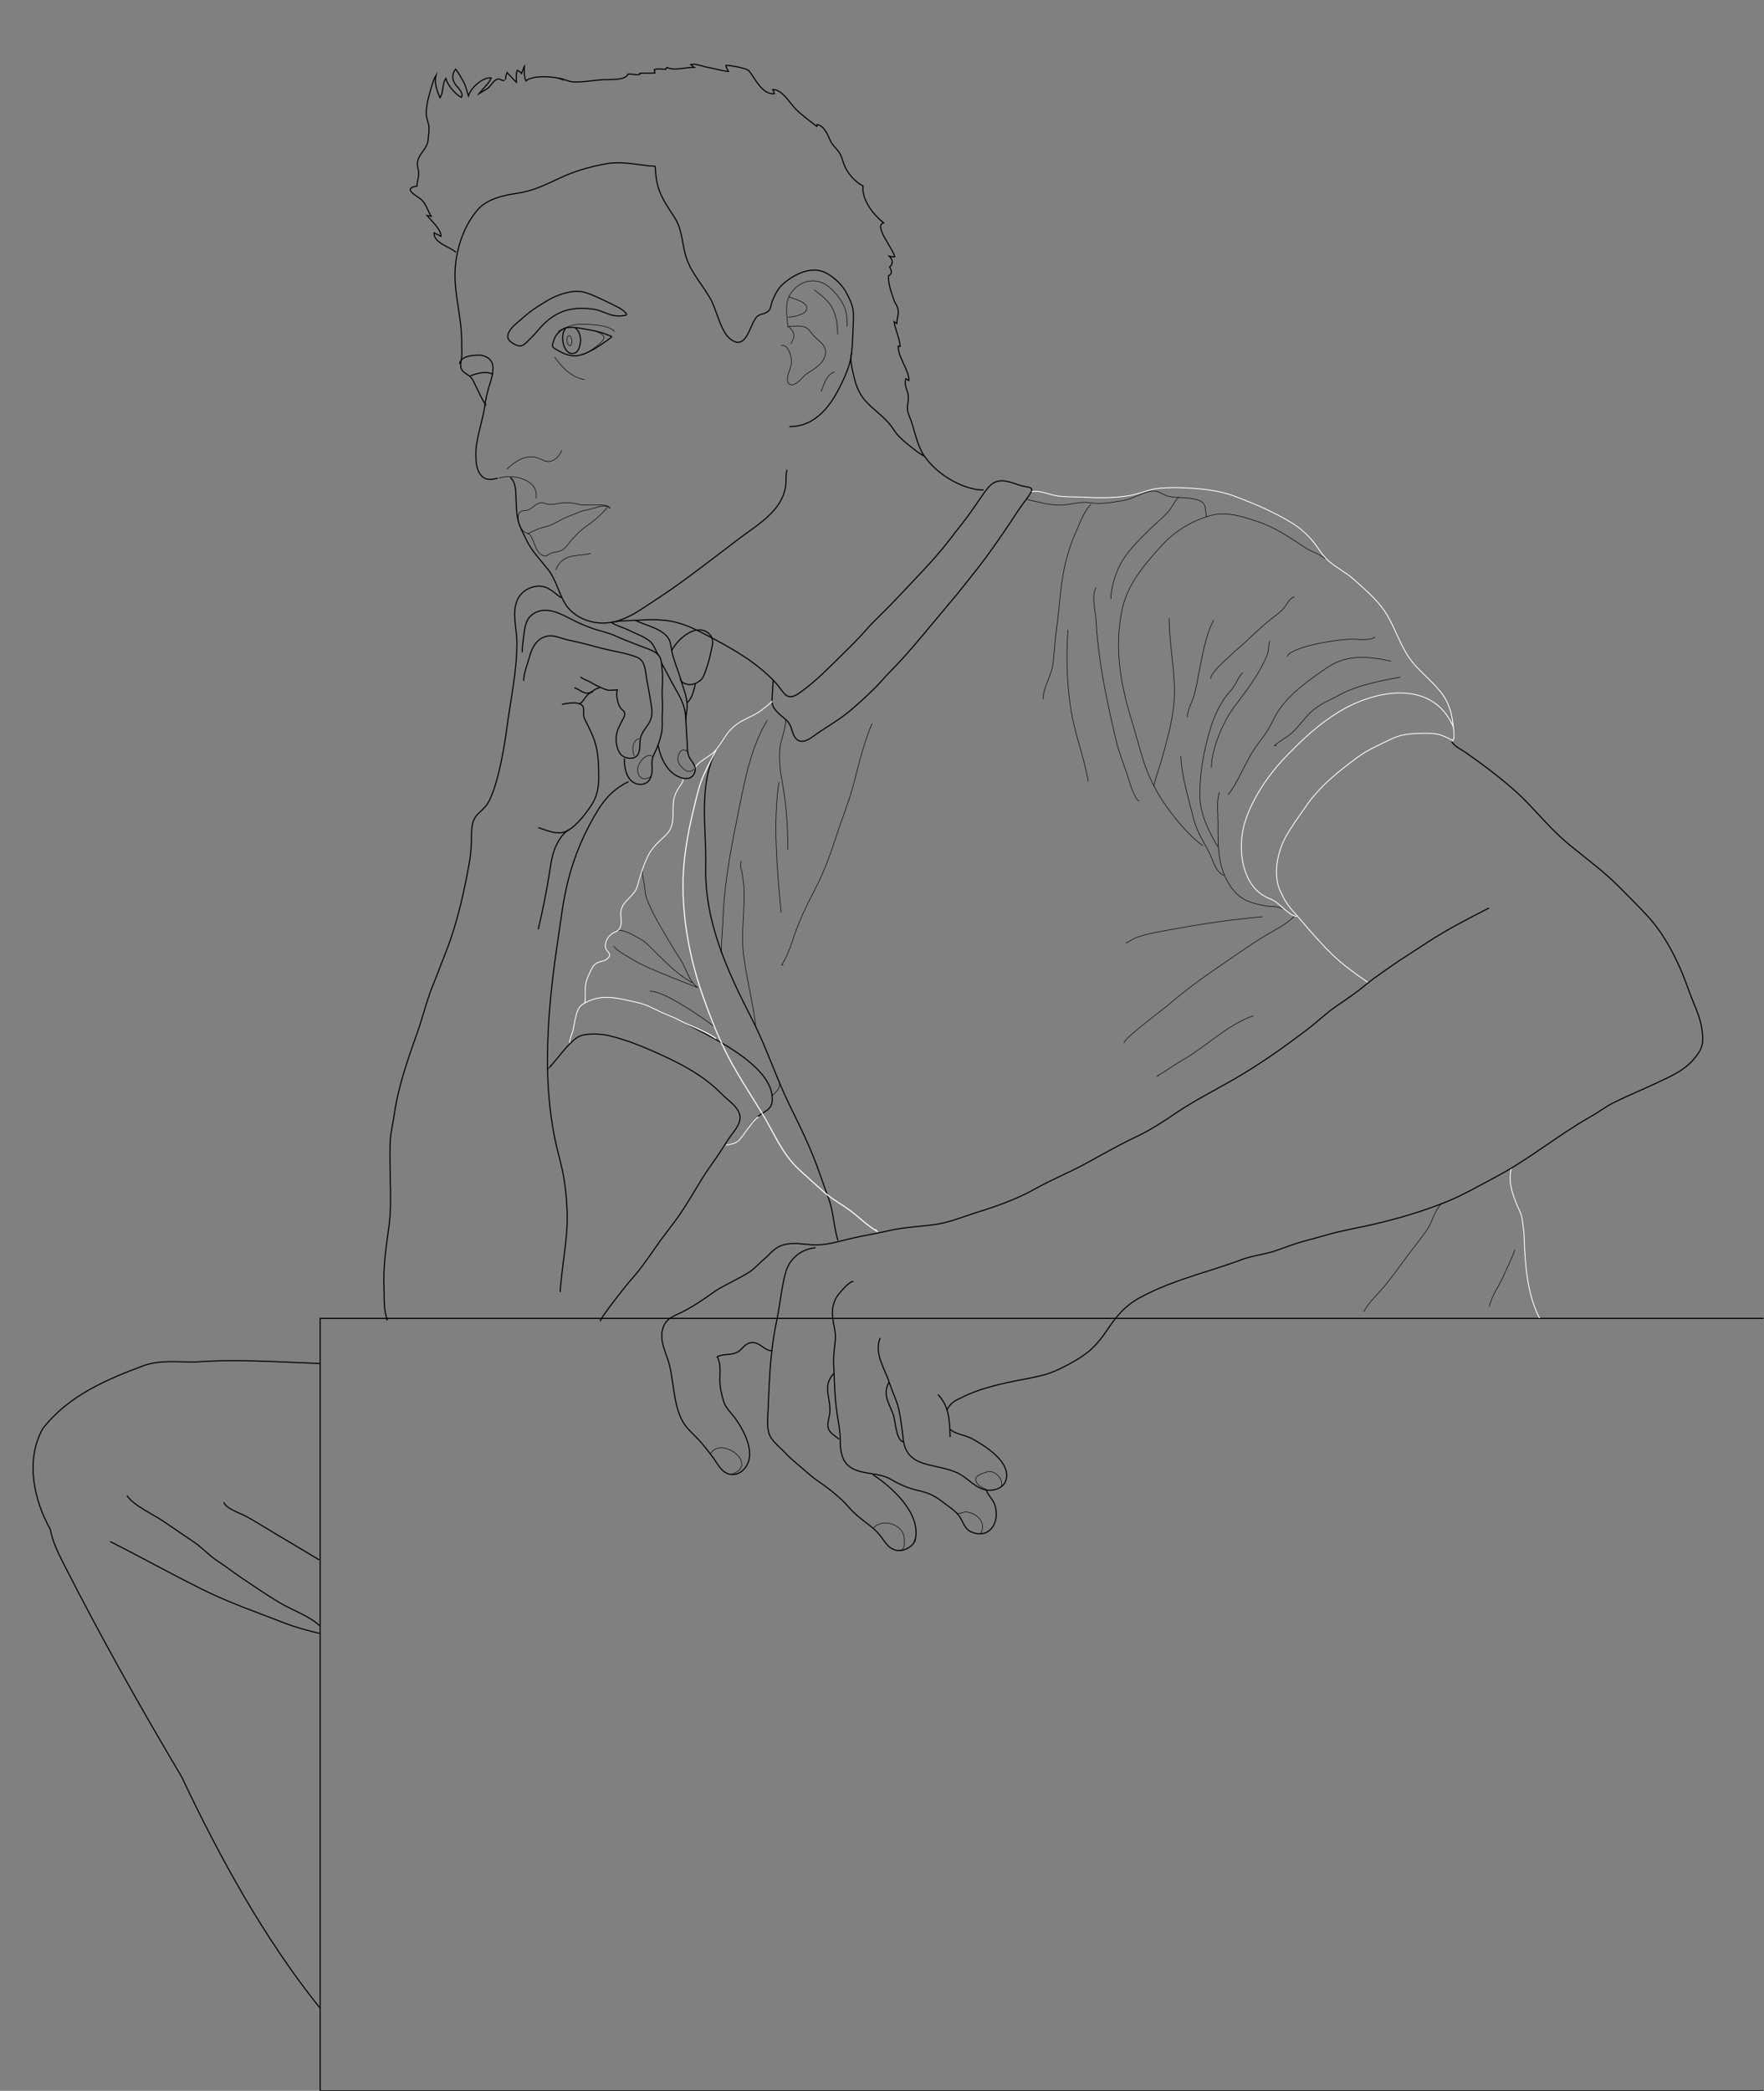 <?xml version="1.0" encoding="UTF-8" standalone="no"?>
<!-- Created with Inkscape (http://www.inkscape.org/) -->

<svg
   version="1.1"
   id="svg2"
   width="2149.333"
   height="2547.147"
   viewBox="0 0 2149.333 2547.147"
   sodipodi:docname="about.ai"
   xmlns:inkscape="http://www.inkscape.org/namespaces/inkscape"
   xmlns:sodipodi="http://sodipodi.sourceforge.net/DTD/sodipodi-0.dtd"
   xmlns="http://www.w3.org/2000/svg"
   xmlns:svg="http://www.w3.org/2000/svg">
  <rect x="0" y="0" width="2149.333" height="2547.147" fill="#808080" stroke="none"/>
  <defs
     id="defs6">
    <clipPath
       clipPathUnits="userSpaceOnUse"
       id="clipPath16">
      <path
         d="M 0,1910.364 H 1612 V 0 H 0 Z"
         id="path14" />
    </clipPath>
    <clipPath
       clipPathUnits="userSpaceOnUse"
       id="clipPath68">
      <path
         d="M 0,1910.364 H 1612 V 0 H 0 Z"
         id="path66" />
    </clipPath>
    <clipPath
       clipPathUnits="userSpaceOnUse"
       id="clipPath196">
      <path
         d="M 0,1910.364 H 1612 V 0 H 0 Z"
         id="path194" />
    </clipPath>
    <clipPath
       clipPathUnits="userSpaceOnUse"
       id="clipPath222">
      <path
         d="M 0,1910.364 H 1612 V 0 H 0 Z"
         id="path220" />
    </clipPath>
    <clipPath
       clipPathUnits="userSpaceOnUse"
       id="clipPath258">
      <path
         d="M 0,1910.364 H 1612 V 0 H 0 Z"
         id="path256" />
    </clipPath>
    <clipPath
       clipPathUnits="userSpaceOnUse"
       id="clipPath298">
      <path
         d="M 0,1910.364 H 1612 V 0 H 0 Z"
         id="path296" />
    </clipPath>
    <clipPath
       clipPathUnits="userSpaceOnUse"
       id="clipPath342">
      <path
         d="M 0,1910.364 H 1612 V 0 H 0 Z"
         id="path340" />
    </clipPath>
    <clipPath
       clipPathUnits="userSpaceOnUse"
       id="clipPath382">
      <path
         d="M 0,1910.364 H 1612 V 0 H 0 Z"
         id="path380" />
    </clipPath>
    <clipPath
       clipPathUnits="userSpaceOnUse"
       id="clipPath446">
      <path
         d="M 0,1910.364 H 1612 V 0 H 0 Z"
         id="path444" />
    </clipPath>
    <clipPath
       clipPathUnits="userSpaceOnUse"
       id="clipPath462">
      <path
         d="M 0,1910.364 H 1612 V 0 H 0 Z"
         id="path460" />
    </clipPath>
  </defs>
  <sodipodi:namedview
     id="namedview4"
     pagecolor="#ffffff"
     bordercolor="#000000"
     borderopacity="0.25"
     inkscape:showpageshadow="2"
     inkscape:pageopacity="0.0"
     inkscape:pagecheckerboard="0"
     inkscape:deskcolor="#d1d1d1" />
  <g
     id="g8"
     inkscape:groupmode="layer"
     inkscape:label="about"
     transform="matrix(1.333,0,0,-1.333,0,2547.147)">
    <g
       id="g10">
      <g
         id="g12"
         clip-path="url(#clipPath16)">
        <g
           id="g18"
           transform="translate(899,1463)">
          <path
             d="m 0,0 c -19.76,-0.143 -47.293,16.769 -57,36 -4.929,9.764 -6.56,21.544 -10.996,31.952 -3.273,7.676 -0.293,10.965 -0.758,17.802 -0.383,5.615 -4.071,9.151 -2.321,15.869 0.909,-0.378 2.054,-1.048 2.869,-1.527 0.085,9.877 -9.778,20.593 -9.869,31.534 0.147,0.025 1.261,-0.605 1.904,-0.505 -0.688,8.1 -4.45,15.351 -5.626,22.775 0.753,-0.538 1.735,-1.404 2.598,-1.797 -0.114,4.083 1.729,8.108 1.199,11.897 -0.668,4.772 -2.696,5.979 -4.025,9.975 -2.149,6.459 -5.309,14.62 -4.801,21.851 3.44,1.693 3.154,4.709 0.973,7.9 3.704,3.403 2.803,6.878 -0.242,9.877 1.656,-0.448 3.185,-0.27 4.941,-0.456 -1.155,6.892 -19.613,28.475 -10.197,31.02 -9.019,7.198 -20.054,20.689 -18.825,33.66 -7.67,4.154 -14.677,12.07 -17.567,20.331 -1.621,4.63 -1.795,6.948 -4.73,11.09 -2.25,3.175 -5.671,6.043 -7.358,9.585 -2.753,5.78 -5.2,13.576 -12.202,15.26 -0.15,-0.665 -0.137,-1.21 -0.338,-1.829 -6.456,5.067 -13.549,10.145 -19.381,15.984 -5.455,5.461 -12.366,17.992 -20.897,17.8 1.078,-1.635 0.849,-2.357 1.494,-3.901 -11.237,-0.882 -17.656,13.959 -23.012,20.686 -2.371,2.976 -17.454,5.19 -21.211,5.345 -0.007,-2.121 1.158,-3.691 2.31,-5.708 -6.4,0.686 -12.841,2.801 -19.267,3.862 -4.911,0.811 -10.027,3.596 -15.264,2.534 0.973,-0.672 1.775,-1.916 3.028,-2.568 -7.668,0.102 -18.037,-3.433 -24.962,-0.067 -0.309,-0.557 -0.6,-1.252 -0.918,-1.783 -3.638,0.164 -6.874,0.914 -10.467,-0.23 0.357,-0.78 0.179,-2.334 0.48,-3.121 -4.561,-0.226 -9.265,0.068 -13.817,-0.231 -0.281,-0.504 0.458,-0.397 0.005,-1.068 -3.762,-0.643 -7.044,0.514 -10.636,0.416 -2.242,-5.904 -15.904,-4.961 -20.683,-5.119 -9.536,-0.315 -20.251,-2.579 -29.467,-2.131 -4.028,0.196 -8.056,2.526 -11.917,3.215 0.065,-0.033 1.155,-0.662 1.383,-0.881 -6.856,3.113 -27.206,3.821 -32.782,-1.399 -1.777,4.212 -1.36,8.87 -1.281,13.53 -1.218,-2.318 -1.512,-4.501 -2.704,-6.829 -1.039,2.05 -2.793,2.114 -3.884,2.947 -1.321,-3.283 -0.805,-7.342 -0.748,-10.982 -2.862,2.999 -5.978,6.103 -8.569,9.034 -0.801,-2.101 -1.288,-4.273 -1.463,-6.6"
             style="fill:none;stroke:#000000;stroke-width:1;stroke-linecap:butt;stroke-linejoin:miter;stroke-miterlimit:10;stroke-dasharray:none;stroke-opacity:1"
             id="path20" />
        </g>
        <g
           id="g22"
           transform="translate(416.71,1680.249)">
          <path
             d="m 0,0 c -5.371,5.114 -20.546,8.495 -19.913,17.825 2.045,-1.266 4.295,-2.096 6.311,-3.273 0.354,6.073 -8.935,14.527 -12.723,18.984 1.252,-0.295 2.583,-0.06 3.638,-0.46 -3.39,5.694 -4.995,12.57 -10.438,16.299 -5.257,3.604 -14.936,9.262 -2.449,11.199 0.067,3.82 1.487,7.631 1.586,10.915 0.129,4.303 -1.908,7.293 -1.027,11.537 1.512,7.275 8.777,11.901 9.515,18.974 0.402,3.851 1.076,8.747 0.889,12.389 -0.182,3.518 -2.145,7.171 -2.389,11.111 -0.515,8.313 2.288,17.23 4.486,25 1.075,3.8 2.57,8.292 4.427,11.46 -1.891,-6.967 0.898,-14.806 3.589,-20.757 3.404,5.256 1.913,13.564 5.387,17.761 1.387,-6.26 8.367,-14.295 14.123,-17.412 2.48,4.883 -3.969,9.014 -6.149,12.921 -2.801,5.018 -2.136,8.992 0.987,12.989 2.705,-3.771 5.055,-7.855 7.274,-11.852 2.381,-4.291 2.68,-8.499 4.389,-12.671 1.473,6.476 12.609,17.347 20.799,16.487 -1.82,-5.009 -7.81,-10.002 -11.111,-14.364 2.499,1.586 5.548,3.084 7.922,4.827 2.663,1.956 4.045,5.331 6.74,7.248 4.107,2.923 4.531,-0.326 8.622,-0.174"
             style="fill:none;stroke:#000000;stroke-width:1;stroke-linecap:butt;stroke-linejoin:miter;stroke-miterlimit:10;stroke-dasharray:none;stroke-opacity:1"
             id="path24" />
        </g>
        <g
           id="g26"
           transform="translate(721.5,1521)">
          <path
             d="m 0,0 c 18.923,-0.442 32.506,12.505 41.615,27.828 4.531,7.62 8.41,15.849 11.587,24.125 4.666,12.156 4.402,24.99 5.039,37.714 0.233,4.652 0.503,9.585 0.259,14.334 -0.323,6.283 -3.155,12.162 -6.001,17.667 -4.005,7.749 -11.105,14.394 -18.725,18.606 -13.006,7.189 -29.325,-0.997 -39.548,-10 -4.89,-4.306 -7.302,-9.871 -9.699,-15.301 -1.083,-2.451 -1.251,-6.834 -3.198,-8.973 -3.19,-3.505 -7.426,-2.458 -10.578,-5.251 -6.995,-6.199 -9.534,-32.956 -24.973,-20.546 -8.739,7.024 -12.339,26.965 -18.027,36.825 -6.288,10.9 -15.055,21.13 -20.002,32.221 -6.095,13.664 -4.514,29.017 -12.472,41.552 -7.818,12.314 -14.406,20.547 -16.774,35.199 -0.658,4.078 -0.795,7.751 -1.154,11.849 -16.209,0.926 -29.588,5.21 -45.822,2.124 -14.504,-2.756 -27.51,-6.413 -41,-12.725 -14.04,-6.57 -24.829,-11.974 -40.079,-14.196 -12.107,-1.765 -27.129,-5.17 -35.697,-15.303 -14.673,-17.353 -21.421,-42.624 -20.251,-64.749 1.009,-19.071 6.344,-37.707 6.02,-56.869 -0.074,-4.361 0.39,-8.758 -0.046,-13.105 -0.357,-3.568 -1.819,-7.362 -0.113,-10.665 1.808,-3.5 5.639,-4.519 8.225,-7.031 1.982,-1.926 3.199,-5.002 4.414,-7.427 3.089,-6.17 5.765,-12.971 9.833,-18.57"
             style="fill:none;stroke:#000000;stroke-width:1;stroke-linecap:butt;stroke-linejoin:miter;stroke-miterlimit:10;stroke-dasharray:none;stroke-opacity:1"
             id="path28" />
        </g>
        <g
           id="g30"
           transform="translate(845.333,1493.667)">
          <path
             d="m 0,0 c -2.585,1.525 -4.854,2.695 -7.353,4.659 -2.564,2.015 -5.188,3.954 -7.723,6.008 -4.926,3.991 -9.778,8.307 -13.253,13.666 -7.607,11.729 -16.784,16.339 -25.753,26.251 -5.321,5.882 -8.532,13.117 -10.309,20.787 -1.341,5.796 -4.727,17.595 -2.275,23.296"
             style="fill:none;stroke:#000000;stroke-width:1;stroke-linecap:butt;stroke-linejoin:miter;stroke-miterlimit:10;stroke-dasharray:none;stroke-opacity:1"
             id="path32" />
        </g>
        <g
           id="g34"
           transform="translate(455.845,1473.862)">
          <path
             d="m 0,0 c 1.779,0.451 3.55,0.902 5.284,1.098 12.231,1.381 31.307,-3.623 28.871,-19.46"
             style="fill:none;stroke:#000000;stroke-width:0.5;stroke-linecap:butt;stroke-linejoin:miter;stroke-miterlimit:10;stroke-dasharray:none;stroke-opacity:1"
             id="path36" />
        </g>
        <g
           id="g38"
           transform="translate(420,1578.333)">
          <path
             d="m 0,0 c 1.716,7.062 10.343,7.518 16.127,7.899 6.619,0.436 13.944,-2.869 14.42,-10.513 0.337,-5.42 -1.255,-11.194 -2.922,-16.232 -2.323,-7.015 -3.641,-13.564 -4.736,-20.987 -2.259,-15.3 -8.691,-30.054 -7.889,-46 0.309,-6.14 1.084,-13.41 6.365,-17.625 4.193,-3.345 8.862,-2.184 13.48,-1.013"
             style="fill:none;stroke:#000000;stroke-width:1;stroke-linecap:butt;stroke-linejoin:miter;stroke-miterlimit:10;stroke-dasharray:none;stroke-opacity:1"
             id="path40" />
        </g>
        <g
           id="g42"
           transform="translate(719.5,1481.5)">
          <path
             d="m 0,0 c -1.54,-3.588 -0.764,-10.737 -1.389,-15 -3.34,-22.774 -25.605,-35.1 -42.137,-47.639 -17.49,-13.267 -35.068,-26.882 -52.874,-39.859 -12.262,-8.937 -25.016,-17.242 -37.725,-25.528 -13.997,-9.126 -29.559,-15.128 -46.261,-10.476 -9.143,2.546 -17.801,8.123 -22.725,16.391 -5.637,9.464 -8.098,21.204 -14.671,29.924 -7.137,9.471 -15.516,17.222 -20.593,28.201 -2.76,5.969 -6.39,11.984 -7.736,18.375 -1.622,7.7 -1.478,15.352 -1.877,23.623 -0.25,5.179 -0.843,11.391 -5.012,14.988"
             style="fill:none;stroke:#000000;stroke-width:1;stroke-linecap:butt;stroke-linejoin:miter;stroke-miterlimit:10;stroke-dasharray:none;stroke-opacity:1"
             id="path44" />
        </g>
        <g
           id="g46"
           transform="translate(559.5,1342)">
          <path
             d="m 0,0 c 7.024,1.739 15.742,1.562 23,2 8.127,0.491 16.501,0.776 24.5,0 14.399,-1.397 25.966,-6.809 38.972,-13.638 22.705,-11.924 46.01,-24.784 63.436,-44.015 7.187,-7.931 9.213,-17.067 20.571,-9.323 12.574,8.575 24.107,19.904 34.789,30.556 9.239,9.213 18.257,17.614 26.734,27.418 3.633,4.202 7.547,8.135 11.498,12.002 6.707,6.563 13.109,13.026 19.525,19.889 14.996,16.036 30.358,31.32 43.875,48.637 4.428,5.672 8.756,11.359 13.211,16.974 6.865,8.651 13.14,18.231 19.481,27.258 5.788,8.242 10.261,13.334 21.409,11.131 4.793,-0.948 9.33,-2.993 14.044,-4.252 4.099,-1.095 10.893,-0.512 7.715,-5.888 -1.211,-2.049 -2.542,-4.142 -4.01,-6.019 C 373.036,105.422 368.291,97.741 363.093,89.999 354.212,76.771 345.37,63.868 335.558,51.259 331.241,45.713 326.838,40.317 322.498,34.74 317.59,28.43 312.57,22.396 307.393,16.323 289.453,-4.718 272.782,-26.385 253.167,-46 c -4.522,-4.522 -8.368,-9.531 -12.999,-14.008 -8.523,-8.242 -17.04,-16.35 -26.342,-23.658 -9.136,-7.176 -19.408,-12.776 -28.749,-19.584 -4.178,-3.045 -10.541,-7.788 -15.736,-4.088 -4.52,3.219 -4.595,10.53 -7.508,15.004 -2.389,3.667 -6.784,6.297 -9.909,9.417 -3.515,3.508 -5.757,6.438 -5.757,11.584 0,5.2 1,13.193 1,18.666"
             style="fill:none;stroke:#000000;stroke-width:1;stroke-linecap:butt;stroke-linejoin:miter;stroke-miterlimit:10;stroke-dasharray:none;stroke-opacity:1"
             id="path48" />
        </g>
        <g
           id="g50"
           transform="translate(548.887,1595.476)">
          <path
             d="m 0,0 c 0.46,0.312 0.92,0.626 1.381,0.94 0.795,0.544 9.617,6.52 8.885,6.855 -3.894,1.783 -8.29,3.283 -12.436,4.395 -4.143,1.111 -8.336,1.715 -12.552,2.513 -4.706,0.891 -9.854,1.778 -14.663,1.333 -4.306,-0.398 -7.016,-2.584 -9.879,-5.566 -2.215,-2.307 -3.186,-5.194 -4.083,-8.189 -1.235,-4.127 -0.248,-4.47 3.352,-6.572 6.117,-3.571 13.218,-6.868 20.455,-5.144 C -12.836,-7.837 -5.666,-3.84 0,0 Z"
             style="fill:none;stroke:#000000;stroke-width:1;stroke-linecap:butt;stroke-linejoin:miter;stroke-miterlimit:10;stroke-dasharray:none;stroke-opacity:1"
             id="path52" />
        </g>
        <g
           id="g54"
           transform="translate(478.588,1595.739)">
          <path
             d="m 0,0 c -1.71,-1.044 -3.58,-1.482 -5.725,-0.633 -4.31,1.704 -9.9,4.746 -8.578,9.804 1.405,5.376 6.575,9.371 10.595,12.756 3.266,2.749 6.107,5.512 9.626,8.146 5.363,4.013 10.72,7.292 16.461,10.662 6.908,4.053 14.649,6.737 22.571,7.897 7.198,1.054 14.191,-1.356 20.788,-4.445 4.772,-2.236 9.37,-4.276 14.008,-6.594 4.108,-2.053 9.487,-4.373 12.756,-7.583 2.644,-2.595 1.98,-3.037 -1.423,-3.416 -2.705,-0.301 -5.272,-0.42 -8,0.019 C 76.116,27.732 70.925,31.512 64.09,32.489 55.924,33.656 47.485,33.761 39.474,31.573 30,28.985 21.763,22.946 15.413,15.761 12.522,12.489 9.75,9.103 6.571,6.099 4.483,4.124 2.399,1.465 0,0 Z"
             style="fill:none;stroke:#000000;stroke-width:1;stroke-linecap:butt;stroke-linejoin:miter;stroke-miterlimit:10;stroke-dasharray:none;stroke-opacity:1"
             id="path56" />
        </g>
        <g
           id="g58"
           transform="translate(463.278,1482.08)">
          <path
             d="m 0,0 c 7.274,6.907 16.648,13.391 27.279,10.532 4.647,-1.25 8.047,-4.688 13.18,-3.224 4.622,1.318 7.714,5.505 9.763,9.612"
             style="fill:none;stroke:#000000;stroke-width:0.5;stroke-linecap:butt;stroke-linejoin:miter;stroke-miterlimit:10;stroke-dasharray:none;stroke-opacity:1"
             id="path60" />
        </g>
      </g>
    </g>
    <g
       id="g62">
      <g
         id="g64"
         clip-path="url(#clipPath68)">
        <g
           id="g70"
           transform="translate(1172.001,1080)">
          <path
             d="M 0,0 C -3.295,2.868 -10.211,2.117 -14.519,2.815 -18.841,3.515 -23.78,4.664 -28,6 c -8.305,2.629 -14.344,7.505 -19.499,15.187 -11.817,17.61 -11.168,37.042 -11.168,58.146 0,8.28 -1.442,19.781 1.333,27.334"
             style="fill:none;stroke:#000000;stroke-width:0.5;stroke-linecap:butt;stroke-linejoin:miter;stroke-miterlimit:10;stroke-dasharray:none;stroke-opacity:1"
             id="path72" />
        </g>
        <g
           id="g74"
           transform="translate(1118.667,1110.667)">
          <path
             d="m 0,0 c -5.141,2.401 -7.972,7.877 -9.877,12.917 -2.068,5.469 -4.336,9.784 -7.308,15.083 -4.473,7.976 -8.512,15.881 -10.669,24.664 -4.382,17.852 -10.839,38.09 -11.479,56.669"
             style="fill:none;stroke:#000000;stroke-width:0.5;stroke-linecap:butt;stroke-linejoin:miter;stroke-miterlimit:10;stroke-dasharray:none;stroke-opacity:1"
             id="path76" />
        </g>
        <g
           id="g78"
           transform="translate(1099.334,1138)">
          <path
             d="m 0,0 c -13.219,9.484 -26.074,25.61 -35.185,38.815 -8.644,12.529 -15.263,26.442 -19.668,41.008 -3.935,13.014 -7.377,25.723 -11.313,38.841 -9.439,31.461 -14.26,62.372 -7.853,95.336 4.667,24.009 19.436,41.181 35.17,58.798 12.605,14.113 27.249,23.324 45.296,28.68 15.447,4.584 31.029,-1.052 45.625,-5.973 14.942,-5.037 29.292,-15.109 42.447,-23.71 5.328,-3.484 13.032,-5.358 17.484,-9.799"
             style="fill:none;stroke:#000000;stroke-width:0.5;stroke-linecap:butt;stroke-linejoin:miter;stroke-miterlimit:10;stroke-dasharray:none;stroke-opacity:1"
             id="path80" />
        </g>
        <g
           id="g82"
           transform="translate(561,1046.5)">
          <path
             d="m 0,0 c 1.065,-3.66 12.334,-9.567 16.512,-12.137 5.642,-3.472 11.157,-6.2 17.1,-8.739 14.119,-6.032 28.38,-11.796 42.701,-17.16 -8.353,6.899 -10.08,17.917 -15.937,26.438 C 56.244,-5.586 52.688,0.536 49.125,6.637 42.063,18.733 34.507,30.763 29.891,43.891 28.407,48.109 28.497,52.897 27.737,57.246 26.89,62.086 25.361,67.135 27,72"
             style="fill:none;stroke:#000000;stroke-width:0.5;stroke-linecap:butt;stroke-linejoin:miter;stroke-miterlimit:10;stroke-dasharray:none;stroke-opacity:1"
             id="path84" />
        </g>
        <g
           id="g86"
           transform="translate(652.5,973)">
          <path
             d="M 0,0 C -9.338,6.701 -18.812,13.488 -28.706,19.277 -37.465,24.401 -48.188,31.141 -58.5,32"
             style="fill:none;stroke:#000000;stroke-width:0.5;stroke-linecap:butt;stroke-linejoin:miter;stroke-miterlimit:10;stroke-dasharray:none;stroke-opacity:1"
             id="path88" />
        </g>
        <g
           id="g90"
           transform="translate(563,1059.5)">
          <path
             d="m 0,0 c 5.207,3.675 17.166,-4.122 21.876,-6.625 5.486,-2.914 9.51,-7.591 14,-11.999 9.681,-9.502 19.093,-19.234 30.638,-26.251 0.956,-0.58 3.422,-2.083 3.486,-2.125"
             style="fill:none;stroke:#000000;stroke-width:0.5;stroke-linecap:butt;stroke-linejoin:miter;stroke-miterlimit:10;stroke-dasharray:none;stroke-opacity:1"
             id="path92" />
        </g>
        <g
           id="g94"
           transform="translate(701.333,1252.667)">
          <path
             d="m 0,0 c -14.389,-23.887 -20.018,-52.307 -25.503,-79.456 -6.641,-32.861 -13.432,-65.908 -14.814,-99.499 C -40.799,-190.663 -42,-201.61 -42,-213.333"
             style="fill:none;stroke:#000000;stroke-width:0.5;stroke-linecap:butt;stroke-linejoin:miter;stroke-miterlimit:10;stroke-dasharray:none;stroke-opacity:1"
             id="path96" />
        </g>
        <g
           id="g98"
           transform="translate(714,1076.667)">
          <path
             d="M 0,0 C -3.428,37 -7.724,81.692 -2,119.333"
             style="fill:none;stroke:#000000;stroke-width:0.5;stroke-linecap:butt;stroke-linejoin:miter;stroke-miterlimit:10;stroke-dasharray:none;stroke-opacity:1"
             id="path100" />
        </g>
        <g
           id="g102"
           transform="translate(720,1134)">
          <path
             d="m 0,0 c 0.148,20.648 -1.028,40.989 -4.881,61.297 -1.834,9.666 -2.996,20 -2.396,29.848 0.575,9.438 5.508,18.141 5.329,27.67"
             style="fill:none;stroke:#000000;stroke-width:0.5;stroke-linecap:butt;stroke-linejoin:miter;stroke-miterlimit:10;stroke-dasharray:none;stroke-opacity:1"
             id="path104" />
        </g>
        <g
           id="g106"
           transform="translate(797,1249.5)">
          <path
             d="m 0,0 c -6.858,-16.541 -11.622,-34.953 -16,-52.5 -4.303,-17.249 -11.117,-33.63 -16.625,-50.5 -5.336,-16.347 -10.729,-31.703 -18.751,-47 -8.369,-15.958 -16.244,-32.505 -21.61,-49.526 -2.227,-7.066 -5.559,-14.475 -9.326,-21.012 0.422,0.041 0.891,0.091 1.312,0.038"
             style="fill:none;stroke:#000000;stroke-width:0.5;stroke-linecap:butt;stroke-linejoin:miter;stroke-miterlimit:10;stroke-dasharray:none;stroke-opacity:1"
             id="path108" />
        </g>
        <g
           id="g110"
           transform="translate(690.761,973.381)">
          <path
             d="m 0,0 c -2.761,23.619 -9.761,47.619 -11.761,71.619 -1,19 2,37 1,56 -1,6 -1,11 -3,17 0,2 0,4 0.5,6"
             style="fill:none;stroke:#000000;stroke-width:0.5;stroke-linecap:butt;stroke-linejoin:miter;stroke-miterlimit:10;stroke-dasharray:none;stroke-opacity:1"
             id="path112" />
        </g>
        <g
           id="g114"
           transform="translate(1246.666,712.002)">
          <path
             d="m 0,0 c 4.199,8.61 13.279,16.516 19.35,23.98 7.077,8.705 13.468,17.667 20.131,26.65 6.067,8.177 12.223,15.634 18.035,23.888 4.797,6.813 7.157,18.148 13.017,23.714 0.213,0.291 0.257,0.214 0.133,-0.232"
             style="fill:none;stroke:#000000;stroke-width:0.5;stroke-linecap:butt;stroke-linejoin:miter;stroke-miterlimit:10;stroke-dasharray:none;stroke-opacity:1"
             id="path116" />
        </g>
        <g
           id="g118"
           transform="translate(1361.332,716.668)">
          <path
             d="M 0,0 C 2.231,10.301 8.626,18.248 12.833,27.836 16.329,35.804 20.63,43.827 23.334,52"
             style="fill:none;stroke:#000000;stroke-width:0.5;stroke-linecap:butt;stroke-linejoin:miter;stroke-miterlimit:10;stroke-dasharray:none;stroke-opacity:1"
             id="path120" />
        </g>
        <g
           id="g122"
           transform="translate(1271.333,1306.667)">
          <path
             d="m 0,0 c -20.139,4.254 -39.813,6.543 -58.019,-5.835 -15.803,-10.745 -33.9,-23.281 -44.647,-39.501 -4.42,-6.67 -7.276,-14.412 -11.817,-20.847 -4.073,-5.77 -8.465,-11.045 -12.183,-17.15 -7.715,-12.67 -13.502,-28.031 -22,-38.667"
             style="fill:none;stroke:#000000;stroke-width:0.5;stroke-linecap:butt;stroke-linejoin:miter;stroke-miterlimit:10;stroke-dasharray:none;stroke-opacity:1"
             id="path124" />
        </g>
        <g
           id="g126"
           transform="translate(1280,1292)">
          <path
             d="m 0,0 c -18.474,-3.433 -39.517,-7.311 -56.019,-16.502 -8.671,-4.83 -16.446,-7.344 -24.131,-13.999 -7.084,-6.134 -11.774,-13.745 -18.514,-20.018 -5.101,-4.746 -11.476,-7.503 -16.436,-12.18 0.549,0.03 1.229,0.14 1.767,0.032"
             style="fill:none;stroke:#000000;stroke-width:0.5;stroke-linecap:butt;stroke-linejoin:miter;stroke-miterlimit:10;stroke-dasharray:none;stroke-opacity:1"
             id="path128" />
        </g>
        <g
           id="g130"
           transform="translate(1107.333,1209.333)">
          <path
             d="m 0,0 c -0.214,16.021 10.377,41.344 20.15,54.503 11.514,15.502 23.36,30.213 30.681,48.148 1.74,4.265 1.129,9.117 2.503,13.349"
             style="fill:none;stroke:#000000;stroke-width:0.5;stroke-linecap:butt;stroke-linejoin:miter;stroke-miterlimit:10;stroke-dasharray:none;stroke-opacity:1"
             id="path132" />
        </g>
        <g
           id="g134"
           transform="translate(1136,1296)">
          <path
             d="m 0,0 c -3.632,-3.012 -5.324,-8.271 -7.852,-12.164 -2.526,-3.891 -6.087,-7.275 -8.815,-11.135 -5.574,-7.889 -9.947,-17.939 -12.647,-26.686 -5.937,-19.236 -9.99,-40.662 -10.019,-61.348 -0.024,-17.045 7.996,-33.596 16.666,-48"
             style="fill:none;stroke:#000000;stroke-width:0.5;stroke-linecap:butt;stroke-linejoin:miter;stroke-miterlimit:10;stroke-dasharray:none;stroke-opacity:1"
             id="path136" />
        </g>
        <g
           id="g138"
           transform="translate(1183.333,1365.333)">
          <path
             d="m 0,0 c -4.936,-1.106 -7.022,-7.109 -10.148,-10.667 -3.994,-4.545 -9.071,-7.607 -13.704,-11.497 -7.122,-5.979 -14.26,-12.474 -20.979,-19.004 -5.303,-5.154 -32.909,-27.561 -31.835,-33.499"
             style="fill:none;stroke:#000000;stroke-width:0.5;stroke-linecap:butt;stroke-linejoin:miter;stroke-miterlimit:10;stroke-dasharray:none;stroke-opacity:1"
             id="path140" />
        </g>
        <g
           id="g142"
           transform="translate(1109.333,1344)">
          <path
             d="m 0,0 c -7.117,-13.069 -10.3,-32.222 -13.185,-46.667 -1.495,-7.485 -2.598,-14.748 -4.669,-21.998 -1.739,-6.088 -6.279,-13.602 -6.146,-20.002"
             style="fill:none;stroke:#000000;stroke-width:0.5;stroke-linecap:butt;stroke-linejoin:miter;stroke-miterlimit:10;stroke-dasharray:none;stroke-opacity:1"
             id="path144" />
        </g>
        <g
           id="g146"
           transform="translate(1068.667,1346)">
          <path
             d="m 0,0 c 0.001,-22.555 4.821,-44.798 4.844,-67.349 0.021,-22.162 -6.549,-43.165 -12.323,-64.333 -1.968,-7.213 -5.341,-14.485 -6.329,-21.899"
             style="fill:none;stroke:#000000;stroke-width:0.5;stroke-linecap:butt;stroke-linejoin:miter;stroke-miterlimit:10;stroke-dasharray:none;stroke-opacity:1"
             id="path148" />
        </g>
        <g
           id="g150"
           transform="translate(1256.667,1328.667)">
          <path
             d="M 0,0 C -4.664,-3.83 -16.365,-1.774 -22.667,-2 -30.438,-2.279 -37.15,-3.46 -44.665,-4.667 -51.786,-5.81 -78.281,-11.085 -80,-18"
             style="fill:none;stroke:#000000;stroke-width:0.5;stroke-linecap:butt;stroke-linejoin:miter;stroke-miterlimit:10;stroke-dasharray:none;stroke-opacity:1"
             id="path152" />
        </g>
        <g
           id="g154"
           transform="translate(953.337,1271.996)">
          <path
             d="m 0,0 c 0.344,11.279 8.212,21.965 9.333,33.333 1.038,10.533 1.765,21.272 3.185,31.482 2.92,20.994 3.444,42.164 8.667,62 2.202,8.364 4.671,16.415 8.316,24.357 3.65,7.958 7.968,20.929 14.499,26.828"
             style="fill:none;stroke:#000000;stroke-width:0.5;stroke-linecap:butt;stroke-linejoin:miter;stroke-miterlimit:10;stroke-dasharray:none;stroke-opacity:1"
             id="path156" />
        </g>
        <g
           id="g158"
           transform="translate(938.67,1455.329)">
          <path
             d="M 0,0 C -1.214,-1.331 8.342,-2.728 11.183,-3.484 16.102,-4.794 20.542,-5.504 26,-6 c 11.356,-1.032 20.875,3.666 32,2 10.201,-1.527 19.576,0.377 29.966,2.037 9.371,1.497 18.396,8.194 27.333,8.664 5.508,0.29 9.421,-3.784 14.551,-4.849 7.181,-1.49 14.713,-0.685 21.931,-2.17 12.232,-2.516 10.861,-5.812 12.219,-16.349"
             style="fill:none;stroke:#000000;stroke-width:0.5;stroke-linecap:butt;stroke-linejoin:miter;stroke-miterlimit:10;stroke-dasharray:none;stroke-opacity:1"
             id="path160" />
        </g>
        <g
           id="g162"
           transform="translate(1041.337,1178.662)">
          <path
             d="m 0,0 c -4.715,1.593 -9.846,20.96 -11.854,26.813 -3.247,9.458 -7.063,18.954 -9.332,28.669 -5.564,23.832 -10.902,47.753 -14.439,71.983 -1.836,12.574 -3.192,25.222 -3.87,37.912 -0.462,8.661 -4.577,22.007 0.161,29.956"
             style="fill:none;stroke:#000000;stroke-width:0.5;stroke-linecap:butt;stroke-linejoin:miter;stroke-miterlimit:10;stroke-dasharray:none;stroke-opacity:1"
             id="path164" />
        </g>
        <g
           id="g166"
           transform="translate(1015.337,1363.329)">
          <path
             d="m 0,0 c 0.325,11.419 4.885,26.306 11.172,35.968 6.955,10.688 16.108,19.577 25.163,28.458 4.98,4.885 10.406,9.313 15.232,14.358 4.217,4.408 6.49,10.385 10.433,14.549"
             style="fill:none;stroke:#000000;stroke-width:0.5;stroke-linecap:butt;stroke-linejoin:miter;stroke-miterlimit:10;stroke-dasharray:none;stroke-opacity:1"
             id="path168" />
        </g>
        <g
           id="g170"
           transform="translate(994.67,1196.662)">
          <path
             d="m 0,0 c -3.578,22.099 -12.588,44.134 -15.966,66.667 -3.445,22.989 -4.26,45.615 -2.703,69.333 0.056,0.859 0.064,1.808 0.002,2.667"
             style="fill:none;stroke:#000000;stroke-width:0.5;stroke-linecap:butt;stroke-linejoin:miter;stroke-miterlimit:10;stroke-dasharray:none;stroke-opacity:1"
             id="path172" />
        </g>
        <g
           id="g174"
           transform="translate(1183.5,1074)">
          <path
             d="M 0,0 C -5.97,-6.649 -15.184,-11.536 -23,-15.988 -33.562,-22.005 -43.935,-29.17 -53.973,-36.026 -75.347,-50.624 -96.469,-64.872 -116.111,-82 c -4.386,-3.824 -41.786,-31.496 -39.889,-34.5"
             style="fill:none;stroke:#000000;stroke-width:0.5;stroke-linecap:butt;stroke-linejoin:miter;stroke-miterlimit:10;stroke-dasharray:none;stroke-opacity:1"
             id="path176" />
        </g>
        <g
           id="g178"
           transform="translate(1029,1049)">
          <path
             d="M 0,0 C 4.028,1.578 7.133,4.237 11.364,5.624 22.445,9.254 34.613,11.019 46.1,13.125 72.172,17.903 98.713,21.685 125,24"
             style="fill:none;stroke:#000000;stroke-width:0.5;stroke-linecap:butt;stroke-linejoin:miter;stroke-miterlimit:10;stroke-dasharray:none;stroke-opacity:1"
             id="path180" />
        </g>
        <g
           id="g182"
           transform="translate(1059,927.5)">
          <path
             d="M 0,0 C -0.731,-0.004 -0.697,0.873 -1.351,-0.063 6.625,4.351 14.081,10.004 22.095,14.601 43.843,27.077 62.454,46.478 86.5,55"
             style="fill:none;stroke:#000000;stroke-width:0.5;stroke-linecap:butt;stroke-linejoin:miter;stroke-miterlimit:10;stroke-dasharray:none;stroke-opacity:1"
             id="path184" />
        </g>
        <g
           id="g186"
           transform="translate(706.266,909.562)">
          <path
             d="M 0,0 C 2.097,2.771 7.078,6.477 6.234,10.438"
             style="fill:none;stroke:#000000;stroke-width:0.5;stroke-linecap:butt;stroke-linejoin:miter;stroke-miterlimit:10;stroke-dasharray:none;stroke-opacity:1"
             id="path188" />
        </g>
      </g>
    </g>
    <g
       id="g190">
      <g
         id="g192"
         clip-path="url(#clipPath196)">
        <path
           d="M 1720.542,0 H 292.613 v 705.921 h 1427.929 z"
           style="fill:none;stroke:#000000;stroke-width:1;stroke-linecap:butt;stroke-linejoin:miter;stroke-miterlimit:10;stroke-dasharray:none;stroke-opacity:1"
           id="path198" />
        <g
           id="g200"
           transform="translate(292.138,76.041)">
          <path
             d="m 0,0 c -51.138,63.959 -91.138,136.959 -126.138,210.959 -38,64 -74,128 -108,195 -5,10 -10,20 -12,31 -15,27 -23,63 -7,92 23,30 58,45 93,58 15,5 31,3 46,3 38,3 77,0 114.667,-1.333"
             style="fill:none;stroke:#000000;stroke-width:1;stroke-linecap:butt;stroke-linejoin:miter;stroke-miterlimit:10;stroke-dasharray:none;stroke-opacity:1"
             id="path202" />
        </g>
        <g
           id="g204"
           transform="translate(115.999,543.993)">
          <path
             d="m 0,0 c 6.501,-9.435 23.926,-17.041 33.331,-23.501 9.465,-6.501 19.058,-12.825 28.49,-19.371 7.82,-5.427 13.304,-11.936 21.532,-17.276 7.44,-4.831 14.508,-10.435 21.814,-15.333 11.537,-7.735 23.046,-15.707 35.032,-22.737 11.599,-6.802 26.605,-11.767 36.468,-21.115"
             style="fill:none;stroke:#000000;stroke-width:1;stroke-linecap:butt;stroke-linejoin:miter;stroke-miterlimit:10;stroke-dasharray:none;stroke-opacity:1"
             id="path206" />
        </g>
        <g
           id="g208"
           transform="translate(100.666,501.993)">
          <path
             d="m 0,0 c 27.964,-14.123 55.358,-29.346 83.394,-43.331 25.022,-12.482 50.257,-21.16 76.088,-31.188 10.338,-4.013 21.111,-6.795 31.851,-9.481"
             style="fill:none;stroke:#000000;stroke-width:1;stroke-linecap:butt;stroke-linejoin:miter;stroke-miterlimit:10;stroke-dasharray:none;stroke-opacity:1"
             id="path210" />
        </g>
        <g
           id="g212"
           transform="translate(204.666,537.993)">
          <path
             d="m 0,0 c 1.07,-5.668 15.686,-10.385 20.651,-13.15 8.348,-4.649 16.37,-9.722 24.682,-14.667 13.894,-8.266 28.026,-16.708 41.784,-24.9 -0.562,0.381 -1.216,0.429 -1.784,0.717"
             style="fill:none;stroke:#000000;stroke-width:1;stroke-linecap:butt;stroke-linejoin:miter;stroke-miterlimit:10;stroke-dasharray:none;stroke-opacity:1"
             id="path214" />
        </g>
      </g>
    </g>
    <g
       id="g216">
      <g
         id="g218"
         clip-path="url(#clipPath222)">
        <g
           id="g224"
           transform="translate(943,1461.5)">
          <path
             d="M 0,0 C 7.27,1.303 14.062,-2.038 21.5,-3.526 29.396,-5.105 37.792,-4.585 46,-5 c 15.251,-0.771 33.859,-1.161 48.5,2.5 7.525,1.881 13.482,4.698 21.5,5.5 8.038,0.804 15.996,0.85 23.975,0.474 15.214,-0.716 31.356,-2.276 45.4,-7.599 18.85,-7.143 36.977,-14.687 54.11,-25.5 5.181,-3.27 9.515,-7.208 13.879,-11.513 6.881,-6.791 10.947,-15.927 18.227,-22.33 7.083,-6.23 15.766,-10.345 22.785,-16.656 9.596,-8.628 20.971,-18.261 28.124,-28.876 9.971,-14.796 14.286,-32.919 25.637,-46.888 9.618,-11.838 23.359,-21.232 30.738,-34.737 4.427,-8.1 5.865,-17.277 6.785,-26.215 0.342,-3.321 0.844,-7.552 -0.487,-10.674 -3.24,1.66 -6.443,3.247 -9.914,4.597 -4.13,1.606 -8.401,2.088 -12.923,2.084 -7.051,-0.008 -13.198,-0.051 -20.261,-1.075 -4.889,-0.708 -9.508,-2.254 -14.148,-4.518 -10.531,-5.137 -20.611,-9.47 -30.001,-16.324 -17.496,-12.768 -35.385,-27.259 -47.666,-45.417 -6.1,-9.018 -12.561,-17.5 -17.843,-27 -2.532,-4.553 -4.279,-8.986 -5.829,-13.989 -3.296,-10.646 -4.303,-24.177 0.153,-34.671 2.11,-4.966 4.535,-9.793 7.719,-14.149 3.487,-4.772 7.934,-9.236 11.782,-13.776 9.26,-10.923 18.638,-21.791 28.986,-31.709 9.906,-9.496 20.861,-17.272 32.106,-25.039"
             style="fill:none;stroke:#000000;stroke-width:1;stroke-linecap:butt;stroke-linejoin:miter;stroke-miterlimit:10;stroke-dasharray:none;stroke-opacity:1"
             id="path226" />
        </g>
        <g
           id="g228"
           transform="translate(1185.332,1073.334)">
          <path
             d="m 0,0 c -7.573,0.504 -15.854,12.896 -23.737,15.737 -27.358,9.863 -31.415,47.741 -23.076,72.261 7.777,22.864 22.336,43.204 39.097,60.361 14.429,14.77 28.171,27.381 45.551,38.16 33.391,20.706 86.622,30.963 105.499,-13.852"
             style="fill:none;stroke:#000000;stroke-width:1;stroke-linecap:butt;stroke-linejoin:miter;stroke-miterlimit:10;stroke-dasharray:none;stroke-opacity:1"
             id="path230" />
        </g>
        <g
           id="g232"
           transform="translate(654.667,1225.333)">
          <path
             d="m 0,0 c -16.739,-33.441 -8.816,-70.627 -9.579,-107.041 -1.063,-50.823 20.273,-95.77 42.857,-140.043 12.916,-25.322 21.635,-52.79 34.278,-78.496 10.032,-20.398 19.567,-39.817 27.024,-61.476 2.843,-8.255 5.948,-16.266 8.754,-24.502 4.049,-11.89 4.153,-24.835 7.999,-36.775"
             style="fill:none;stroke:#000000;stroke-width:1;stroke-linecap:butt;stroke-linejoin:miter;stroke-miterlimit:10;stroke-dasharray:none;stroke-opacity:1"
             id="path234" />
        </g>
        <g
           id="g236"
           transform="translate(521,957)">
          <path
             d="m 0,0 c -1.332,2.063 2.321,9.693 2.817,12.26 0.83,4.291 1.509,8.608 2.572,12.851 2.053,8.199 4.204,10.603 12.085,14.014 15.197,6.579 30.086,1.394 44.915,-1.736 6.412,-1.353 12.704,-4.538 18.623,-7.526 6.16,-3.11 12.288,-4.87 18.503,-8.238 22.923,-12.421 88.98,-41.107 85.262,-74.625 -0.811,-7.313 -7.318,-9.021 -12.396,-13.102 -5.982,-4.807 -9.148,-11.036 -13.756,-17.035 -1.917,-2.498 -3.7,-5.282 -6.488,-7.002 C 149.679,-91.655 141.803,-92.904 142,-93"
             style="fill:none;stroke:#000000;stroke-width:1;stroke-linecap:butt;stroke-linejoin:miter;stroke-miterlimit:10;stroke-dasharray:none;stroke-opacity:1"
             id="path238" />
        </g>
        <g
           id="g240"
           transform="translate(623.998,1198.667)">
          <path
             d="m 0,0 c 1.588,-1.33 -3.228,-6.887 -4.815,-9.836 -2.504,-4.654 -3.611,-8.146 -3.852,-13.497 -0.466,-10.376 1.265,-19.775 -6.501,-27.499 -6.863,-6.824 -12.507,-10.845 -16.832,-19.835 -4.093,-8.505 -6.865,-17.923 -9.297,-26.703 -2.557,-9.234 -11.989,-12.614 -14.738,-21.262 -1.529,-4.814 0.848,-11.024 -0.78,-15.886 -1.79,-5.347 -5.271,-4.332 -9.018,-7.649 -3.14,-2.781 -5.633,-7.499 -4.701,-11.7 0.997,-4.494 7.362,-5.671 1.05,-10.649 -3.179,-2.507 -7.928,-1.525 -11.365,-5.301 -2.605,-2.861 -4.378,-7.769 -5.982,-11.352 -3.581,-8.004 -1.462,-14.436 -2.516,-22.926 -0.118,-0.896 0.423,0.595 0.68,0.762"
             style="fill:none;stroke:#000000;stroke-width:1;stroke-linecap:butt;stroke-linejoin:miter;stroke-miterlimit:10;stroke-dasharray:none;stroke-opacity:1"
             id="path242" />
        </g>
        <g
           id="g244"
           transform="translate(634.664,1208)">
          <path
             d="m 0,0 c 2.753,6.746 13.036,10.547 18.165,15.835 5.786,5.965 9.112,13.67 14.504,19.665 5.212,5.794 12.318,9.404 19.269,12.664 7.748,3.633 12.906,8.191 19.395,13.836"
             style="fill:none;stroke:#000000;stroke-width:1;stroke-linecap:butt;stroke-linejoin:miter;stroke-miterlimit:10;stroke-dasharray:none;stroke-opacity:1"
             id="path246" />
        </g>
        <g
           id="g248"
           transform="translate(1407.204,706.196)">
          <path
             d="m 0,0 c -12.204,23.804 -13.204,51.804 -14.204,77.804 -1,6 -1,12 -3,18 -6,13 -12,27 -8.668,40.668"
             style="fill:none;stroke:#000000;stroke-width:1;stroke-linecap:butt;stroke-linejoin:miter;stroke-miterlimit:10;stroke-dasharray:none;stroke-opacity:1"
             id="path250" />
        </g>
      </g>
    </g>
    <g
       id="g252">
      <g
         id="g254"
         clip-path="url(#clipPath258)">
        <g
           id="g260"
           transform="translate(943,1461.5)">
          <path
             d="M 0,0 C 7.27,1.303 14.062,-2.038 21.5,-3.526 29.396,-5.105 37.792,-4.585 46,-5 c 15.251,-0.771 33.859,-1.161 48.5,2.5 7.525,1.881 13.482,4.698 21.5,5.5 8.038,0.804 15.996,0.85 23.975,0.474 15.214,-0.716 31.356,-2.276 45.4,-7.599 18.85,-7.143 36.977,-14.687 54.11,-25.5 5.181,-3.27 9.515,-7.208 13.879,-11.513 6.881,-6.791 10.947,-15.927 18.227,-22.33 7.083,-6.23 15.766,-10.345 22.785,-16.656 9.596,-8.628 20.971,-18.261 28.124,-28.876 9.971,-14.796 14.286,-32.919 25.637,-46.888 9.618,-11.838 23.359,-21.232 30.738,-34.737 4.427,-8.1 5.865,-17.277 6.785,-26.215 0.342,-3.321 0.844,-7.552 -0.487,-10.674 -3.24,1.66 -6.443,3.247 -9.914,4.597 -4.13,1.606 -8.401,2.088 -12.923,2.084 -7.051,-0.008 -13.198,-0.051 -20.261,-1.075 -4.889,-0.708 -9.508,-2.254 -14.148,-4.518 -10.531,-5.137 -20.611,-9.47 -30.001,-16.324 -17.496,-12.768 -35.385,-27.259 -47.666,-45.417 -6.1,-9.018 -12.561,-17.5 -17.843,-27 -2.532,-4.553 -4.279,-8.986 -5.829,-13.989 -3.296,-10.646 -4.303,-24.177 0.153,-34.671 2.11,-4.966 4.535,-9.793 7.719,-14.149 3.487,-4.772 7.934,-9.236 11.782,-13.776 9.26,-10.923 18.638,-21.791 28.986,-31.709 9.906,-9.496 20.861,-17.272 32.106,-25.039"
             style="fill:none;stroke:#ffffff;stroke-width:1;stroke-linecap:butt;stroke-linejoin:miter;stroke-miterlimit:10;stroke-dasharray:none;stroke-opacity:1"
             id="path262" />
        </g>
        <g
           id="g264"
           transform="translate(1185.332,1073.334)">
          <path
             d="m 0,0 c -7.573,0.504 -15.854,12.896 -23.737,15.737 -27.358,9.863 -31.415,47.741 -23.076,72.261 7.777,22.864 22.336,43.204 39.097,60.361 14.429,14.77 28.171,27.381 45.551,38.16 33.391,20.706 86.622,30.963 105.499,-13.852"
             style="fill:none;stroke:#ffffff;stroke-width:1;stroke-linecap:butt;stroke-linejoin:miter;stroke-miterlimit:10;stroke-dasharray:none;stroke-opacity:1"
             id="path266" />
        </g>
        <g
           id="g268"
           transform="translate(654.667,1225.333)">
          <path
             d="m 0,0 c -5.942,-11.871 -12.78,-23.111 -16.148,-36 -8.211,-31.415 -15.048,-61.472 -14.15,-94.221 0.892,-32.55 7.575,-64.973 18.464,-95.616 5.614,-15.8 11.758,-31.782 19.002,-46.83 9.489,-19.713 22.347,-39.192 33.982,-57.984 11.324,-18.289 18.42,-37.763 34.685,-52.848 7.235,-6.71 14.734,-13.287 22.165,-19.983 7.803,-7.03 16.592,-11.442 24.85,-17.686 8.211,-6.209 15.375,-13.442 24.248,-18.764 -0.511,0.744 -1.154,1.274 -1.765,1.932"
             style="fill:none;stroke:#ffffff;stroke-width:1;stroke-linecap:butt;stroke-linejoin:miter;stroke-miterlimit:10;stroke-dasharray:none;stroke-opacity:1"
             id="path270" />
        </g>
        <g
           id="g272"
           transform="translate(693.5,890)">
          <path
             d="m 0,0 c -3.029,-0.23 -11.216,-12.676 -13.875,-16.137 -1.917,-2.498 -3.7,-5.282 -6.488,-7.002 -2.458,-1.516 -10.334,-2.765 -10.137,-2.861"
             style="fill:none;stroke:#ffffff;stroke-width:1;stroke-linecap:butt;stroke-linejoin:miter;stroke-miterlimit:10;stroke-dasharray:none;stroke-opacity:1"
             id="path274" />
        </g>
        <g
           id="g276"
           transform="translate(521,957)">
          <path
             d="m 0,0 c -1.332,2.063 2.321,9.693 2.817,12.26 0.83,4.291 1.509,8.608 2.572,12.851 2.053,8.199 4.204,10.603 12.085,14.014 15.197,6.579 30.086,1.394 44.915,-1.736 6.412,-1.353 12.704,-4.538 18.623,-7.526 6.16,-3.11 12.288,-4.87 18.503,-8.238 10.91,-5.912 24.051,-9.701 33.985,-17.125"
             style="fill:none;stroke:#ffffff;stroke-width:1;stroke-linecap:butt;stroke-linejoin:miter;stroke-miterlimit:10;stroke-dasharray:none;stroke-opacity:1"
             id="path278" />
        </g>
        <g
           id="g280"
           transform="translate(623.998,1198.667)">
          <path
             d="m 0,0 c 1.588,-1.33 -3.228,-6.887 -4.815,-9.836 -2.504,-4.654 -3.611,-8.146 -3.852,-13.497 -0.466,-10.376 1.265,-19.775 -6.501,-27.499 -6.863,-6.824 -12.507,-10.845 -16.832,-19.835 -4.093,-8.505 -6.865,-17.923 -9.297,-26.703 -2.557,-9.234 -11.989,-12.614 -14.738,-21.262 -1.529,-4.814 0.848,-11.024 -0.78,-15.886 -1.79,-5.347 -5.271,-4.332 -9.018,-7.649 -3.14,-2.781 -5.633,-7.499 -4.701,-11.7 0.997,-4.494 7.362,-5.671 1.05,-10.649 -3.179,-2.507 -7.928,-1.525 -11.365,-5.301 -2.605,-2.861 -4.378,-7.769 -5.982,-11.352 -3.581,-8.004 -1.462,-14.436 -2.516,-22.926 -0.118,-0.896 0.423,0.595 0.68,0.762"
             style="fill:none;stroke:#ffffff;stroke-width:1;stroke-linecap:butt;stroke-linejoin:miter;stroke-miterlimit:10;stroke-dasharray:none;stroke-opacity:1"
             id="path282" />
        </g>
        <g
           id="g284"
           transform="translate(634.664,1208)">
          <path
             d="m 0,0 c 2.753,6.746 13.036,10.547 18.165,15.835 5.786,5.965 9.112,13.67 14.504,19.665 5.212,5.794 12.318,9.404 19.269,12.664 7.748,3.633 12.906,8.191 19.395,13.836"
             style="fill:none;stroke:#ffffff;stroke-width:1;stroke-linecap:butt;stroke-linejoin:miter;stroke-miterlimit:10;stroke-dasharray:none;stroke-opacity:1"
             id="path286" />
        </g>
        <g
           id="g288"
           transform="translate(1407.204,706.196)">
          <path
             d="m 0,0 c -12.204,23.804 -13.204,51.804 -14.204,77.804 -1,6 -1,12 -3,18 -6,13 -12,27 -8.668,40.668"
             style="fill:none;stroke:#ffffff;stroke-width:1;stroke-linecap:butt;stroke-linejoin:miter;stroke-miterlimit:10;stroke-dasharray:none;stroke-opacity:1"
             id="path290" />
        </g>
      </g>
    </g>
    <g
       id="g292">
      <g
         id="g294"
         clip-path="url(#clipPath298)">
        <g
           id="g300"
           transform="translate(1328.667,1231.339)">
          <path
             d="M 0,0 C -0.546,0.46 -1.265,0.752 -1.767,1.397 1.947,-3.375 7.564,-5.725 12.3,-9.135 c 6.477,-4.666 13.167,-9.32 19.515,-14.181 11.435,-8.756 24.224,-19.093 34.185,-29.316 13.375,-13.727 25.107,-27.89 40.146,-40.184 15.316,-12.521 31.344,-24.269 45.321,-38.335 8.432,-8.486 17.103,-17.133 25.365,-26.017 14.154,-15.222 24.607,-34.464 32.483,-53.518 3.248,-7.86 5.66,-15.383 8.851,-23.299 3.364,-8.344 7.11,-16.668 8.499,-25.352 1.534,-9.601 2.35,-16.059 -3.432,-24.459 -9.846,-14.307 -23.68,-19.857 -38.753,-26.963 -12.653,-5.966 -25.629,-11.227 -38.147,-17.456 -7.318,-3.643 -13.429,-8.528 -20.498,-12.5 -30.153,-16.946 -56.496,-39.165 -87.002,-55.261 -14.644,-7.727 -29.335,-16.313 -44.391,-22.473 -21.873,-8.95 -44.875,-15.712 -67.91,-21.029 -13.363,-3.085 -26.85,-5.292 -40.088,-8.984 -7.572,-2.113 -15.035,-4.275 -22.636,-6.253 -9.109,-2.371 -18.016,-5.962 -26.975,-8.999 -10.14,-3.438 -20.567,-4.223 -30.594,-8.024 -13.807,-5.233 -27.977,-9.402 -42.011,-13.966 -17.531,-5.701 -34.768,-11.947 -51.007,-20.752 -14.052,-7.618 -22.002,-17.707 -30.764,-30.87 -3.657,-5.495 -8.244,-11.142 -12.987,-15.65 -6.561,-6.235 -16.704,-12.146 -24.76,-16.238 -6.182,-3.142 -12.169,-5.917 -18.768,-7.735 -6.766,-1.864 -13.125,-3.004 -20.133,-4.365 -18.566,-3.605 -38.806,-7.851 -55.505,-16.468 -2.547,-1.313 -5.136,-2.241 -7.472,-3.981 -2.304,-1.716 -4.93,-4.926 -5.999,-7.576"
             style="fill:none;stroke:#000000;stroke-width:1;stroke-linecap:butt;stroke-linejoin:miter;stroke-miterlimit:10;stroke-dasharray:none;stroke-opacity:1"
             id="path302" />
        </g>
        <g
           id="g304"
           transform="translate(857.437,636.342)">
          <path
             d="M 0,0 C 10.451,-11.242 10.554,-24.358 11.063,-38.842"
             style="fill:none;stroke:#000000;stroke-width:1;stroke-linecap:butt;stroke-linejoin:miter;stroke-miterlimit:10;stroke-dasharray:none;stroke-opacity:1"
             id="path306" />
        </g>
        <g
           id="g308"
           transform="translate(804.5,688)">
          <path
             d="m 0,0 c -5.841,-14.245 4.355,-28.007 8.485,-41.015 2.02,-6.358 5.083,-12.704 7.124,-18.987 2.36,-7.261 3.241,-15.409 4.391,-22.998 1.136,-7.496 0.677,-14.271 4.639,-20.861 3.346,-5.567 8.74,-8.7 14.846,-10.654 10.489,-3.356 22.263,-4.294 32.182,-9.266 7.991,-4.007 14.161,-11.907 22.82,-14.594 7.404,-2.297 18.13,0.416 20.513,8.372 4.985,16.65 -19.066,31.384 -31.002,38.004 -5.776,3.204 -15.283,4.052 -19.998,8.499"
             style="fill:none;stroke:#000000;stroke-width:1;stroke-linecap:butt;stroke-linejoin:miter;stroke-miterlimit:10;stroke-dasharray:none;stroke-opacity:1"
             id="path310" />
        </g>
        <g
           id="g312"
           transform="translate(780,739.5)">
          <path
             d="m 0,0 c -2.908,1.258 -11.579,-9.165 -13.889,-12.111 -4.227,-5.393 -5.814,-12.878 -5.123,-19.901 0.718,-7.286 3.155,-13.775 2.542,-21.034 -0.612,-7.257 -1.894,-14.66 -1.53,-21.954 0.777,-15.575 0.807,-30.115 3.111,-45.5 1.202,-8.028 2.9,-15.579 2.889,-24 -0.009,-7.345 0.715,-16.426 5.876,-22.124 6.639,-7.328 17.792,-7.892 26.869,-9.572 4.694,-0.87 8.991,-1.828 13.091,-4.226 8.115,-4.747 15.744,-8.189 25.039,-10.359 8.893,-2.076 14.693,-4.222 22.138,-10.095 4.973,-3.925 11.266,-7.729 15.124,-12.487 4.346,-5.361 4.825,-12.486 11.974,-15.526 8.15,-3.465 16.311,-1.369 20.403,6.733 2.612,5.171 2.589,11.436 1.199,16.951 -1.509,5.984 -6.386,9.439 -8.213,14.705"
             style="fill:none;stroke:#000000;stroke-width:1;stroke-linecap:butt;stroke-linejoin:miter;stroke-miterlimit:10;stroke-dasharray:none;stroke-opacity:1"
             id="path314" />
        </g>
        <g
           id="g316"
           transform="translate(812.5,647.5)">
          <path
             d="M 0,0 C -5.913,-11.354 -0.145,-18.282 3.875,-29.123 6.113,-35.158 6.198,-52.026 13,-54.5"
             style="fill:none;stroke:#000000;stroke-width:1;stroke-linecap:butt;stroke-linejoin:miter;stroke-miterlimit:10;stroke-dasharray:none;stroke-opacity:1"
             id="path318" />
        </g>
        <g
           id="g320"
           transform="translate(836,501.5)">
          <path
             d="M 0,0 C 7.766,24.489 -19.957,49.816 -38,61.5"
             style="fill:none;stroke:#000000;stroke-width:1;stroke-linecap:butt;stroke-linejoin:miter;stroke-miterlimit:10;stroke-dasharray:none;stroke-opacity:1"
             id="path322" />
        </g>
        <g
           id="g324"
           transform="translate(767,595.5)">
          <path
             d="m 0,0 c -3.035,2.482 -8.071,5.599 -9.512,8.988 -2.028,4.774 0.586,10.361 1.024,15.01 C -7.187,37.83 -15.868,47.936 -5,60"
             style="fill:none;stroke:#000000;stroke-width:1;stroke-linecap:butt;stroke-linejoin:miter;stroke-miterlimit:10;stroke-dasharray:none;stroke-opacity:1"
             id="path326" />
        </g>
        <g
           id="g328"
           transform="translate(836.5,504.5)">
          <path
             d="m 0,0 c -0.505,-7.146 -11.343,-12.102 -17.473,-10.473 -7.136,1.898 -9.49,6.803 -13.651,12.348 -3.37,4.491 -7.576,8.182 -12.036,11.561 -6.149,4.662 -12.382,9.478 -17.434,15.355 -7.324,8.52 -17.708,16.712 -27.017,23.098 -4.216,2.891 -8.043,5.963 -12.013,9.486 -6.421,5.697 -12.762,10.399 -18.752,16.749 -4.351,4.61 -9.704,8.83 -13.124,13.876 -4.228,6.236 -3.459,14.814 -3.111,22.111 0.396,8.305 0.696,16.633 1.111,24.889 1.026,20.428 2.588,39.921 6.889,60 3.078,14.373 4.326,30.181 8.22,44.391 3.57,13.024 14.591,21.473 27.391,22.609"
             style="fill:none;stroke:#000000;stroke-width:1;stroke-linecap:butt;stroke-linejoin:miter;stroke-miterlimit:10;stroke-dasharray:none;stroke-opacity:1"
             id="path330" />
        </g>
        <g
           id="g332"
           transform="translate(706,676.5)">
          <path
             d="m 0,0 c -5.025,-0.935 -9.696,4.919 -14.166,6.583 -5.592,2.082 -9.56,-0.175 -13.459,-4.46 -7.392,-8.125 -14.361,-3.83 -22.827,-7.723 3.731,-6.813 2.376,-14.441 2.448,-21.839 0.06,-6.18 1.629,-13.064 3.431,-18.964 1.967,-6.442 7.267,-10.666 11.004,-16.037 6.554,-9.425 13.684,-22.547 12.679,-34.51 -0.8,-9.521 -9.245,-18.529 -18.822,-15.912 -7.473,2.042 -10.778,10.36 -15.165,15.987 -4.034,5.174 -8.017,10.593 -12.499,15.388 -4.236,4.53 -9.523,8.985 -13.001,14.112 -9.887,14.579 -9.501,37.146 -13.637,53.874 -2.601,10.522 -8.989,20.918 -6.549,32.089 2.295,10.503 9.753,12.598 18.589,16.912 6.266,3.06 11.989,6.775 17.863,10.637 6.155,4.048 11.687,8.483 18.113,11.974 7.699,4.184 15.591,8.087 23.137,12.478 5.823,3.388 10.422,8.854 15.437,13.096 4.854,4.105 8.497,9.271 14.528,11.844 9.022,3.85 18.855,1.973 28.229,1.188 12.609,-1.056 24.709,2.944 36.815,5.798 11.063,2.607 22.201,4.245 33.232,6.862 14.595,3.463 29.227,3.823 43.896,5.926 12.824,1.838 24.471,6.869 36.724,10.697 18.93,5.914 37.198,12.241 54.502,21.986 14.665,8.26 30.395,14.529 45.227,22.577 15.51,8.416 30.787,17.304 46.771,24.813 12.573,5.906 24.243,13.478 35.708,21.274 16.907,11.496 35.18,20.689 52.88,30.855 24.026,13.799 46.479,29.655 68.535,46.495 8.837,6.747 16.902,14.684 26.061,20.889 9.045,6.13 18.371,12.497 26.831,19.5 5.667,4.691 11.571,8.835 17.612,13.113 12.643,8.953 25.601,17.072 38.487,25.506 18.372,12.025 36.998,21.464 56.386,31.492"
             style="fill:none;stroke:#000000;stroke-width:1;stroke-linecap:butt;stroke-linejoin:miter;stroke-miterlimit:10;stroke-dasharray:none;stroke-opacity:1"
             id="path334" />
        </g>
      </g>
    </g>
    <g
       id="g336">
      <g
         id="g338"
         clip-path="url(#clipPath342)">
        <g
           id="g344"
           transform="translate(821.5,494)">
          <path
             d="M 0,0 C 6.971,-1.467 5.472,11.66 4.111,15.015 -0.031,25.185 -16.246,28.646 -23.5,20"
             style="fill:none;stroke:#000000;stroke-width:0.5;stroke-linecap:butt;stroke-linejoin:miter;stroke-miterlimit:10;stroke-dasharray:none;stroke-opacity:1"
             id="path346" />
        </g>
        <g
           id="g348"
           transform="translate(875,527.5)">
          <path
             d="M 0,0 C 2.163,-0.438 5.464,1.742 8.498,1.498 11.414,1.264 15.045,-0.131 17.499,-2.001 23.13,-6.293 25.043,-12.798 21,-18.5"
             style="fill:none;stroke:#000000;stroke-width:0.5;stroke-linecap:butt;stroke-linejoin:miter;stroke-miterlimit:10;stroke-dasharray:none;stroke-opacity:1"
             id="path350" />
        </g>
        <g
           id="g352"
           transform="translate(902,549.5)">
          <path
             d="m 0,0 c -3.521,1.068 -10.174,4.595 -10.145,9.136 0.028,4.298 7.141,5.889 10.522,6.987 C 6.899,18.24 15.426,9.838 13.5,3"
             style="fill:none;stroke:#000000;stroke-width:0.5;stroke-linecap:butt;stroke-linejoin:miter;stroke-miterlimit:10;stroke-dasharray:none;stroke-opacity:1"
             id="path354" />
        </g>
        <g
           id="g356"
           transform="translate(649.5,582)">
          <path
             d="M 0,0 C 6.33,12.501 29.079,1.88 28.512,-9.988 28.296,-14.492 23.256,-17.055 19.5,-18.5"
             style="fill:none;stroke:#000000;stroke-width:0.5;stroke-linecap:butt;stroke-linejoin:miter;stroke-miterlimit:10;stroke-dasharray:none;stroke-opacity:1"
             id="path358" />
        </g>
        <g
           id="g360"
           transform="translate(580,1220)">
          <path
             d="m 0,0 c -1.68,1.259 -1.735,7.48 -1.258,9.591 0.584,2.586 2.559,5.987 5.591,6.076"
             style="fill:none;stroke:#000000;stroke-width:0.5;stroke-linecap:butt;stroke-linejoin:miter;stroke-miterlimit:10;stroke-dasharray:none;stroke-opacity:1"
             id="path362" />
        </g>
        <g
           id="g364"
           transform="translate(594.667,1201)">
          <path
             d="M 0,0 C -7.003,-4.642 -13.07,-0.03 -11.592,8.592 -10.823,13.079 -3.279,22.705 2,18.333"
             style="fill:none;stroke:#000000;stroke-width:0.5;stroke-linecap:butt;stroke-linejoin:miter;stroke-miterlimit:10;stroke-dasharray:none;stroke-opacity:1"
             id="path366" />
        </g>
        <g
           id="g368"
           transform="translate(634.333,1208)">
          <path
             d="m 0,0 c -4.92,-6.568 -14.463,3.059 -14.728,8.672 -0.228,4.848 3.453,12.247 9.061,6.995"
             style="fill:none;stroke:#000000;stroke-width:0.5;stroke-linecap:butt;stroke-linejoin:miter;stroke-miterlimit:10;stroke-dasharray:none;stroke-opacity:1"
             id="path370" />
        </g>
        <g
           id="g372"
           transform="translate(508,1390)">
          <path
             d="M 0,0 C 6.019,15.588 20.521,12.141 32,15"
             style="fill:none;stroke:#000000;stroke-width:0.5;stroke-linecap:butt;stroke-linejoin:miter;stroke-miterlimit:10;stroke-dasharray:none;stroke-opacity:1"
             id="path374" />
        </g>
      </g>
    </g>
    <g
       id="g376">
      <g
         id="g378"
         clip-path="url(#clipPath382)">
        <g
           id="g384"
           transform="translate(548.667,703.333)">
          <path
             d="m 0,0 c -1.139,1.334 23.904,33.171 26.221,35.692 8.88,9.667 16.735,20.678 24.112,31.477 6.349,9.292 13.311,17.749 19.834,26.812 11.652,16.187 20.424,33.95 32.016,49.871 5.241,7.198 9.935,14.766 14.751,22.249 4.124,6.407 12.137,13.802 10.658,21.987 -1.454,8.039 -10.94,13.796 -16.224,19.246 -18.229,18.804 -41.749,30.12 -65.423,40.456 -12.301,5.37 -25.351,10.234 -38.357,13.292 -6.471,1.521 -16.044,1.924 -22.755,0.597 -5.557,-1.1 -9.187,-4.677 -13,-8.512 -6.587,-6.625 -11.431,-13.866 -17.798,-20.55 0.396,0.657 0.724,0.351 1.298,0.55"
             style="fill:none;stroke:#000000;stroke-width:1;stroke-linecap:butt;stroke-linejoin:miter;stroke-miterlimit:10;stroke-dasharray:none;stroke-opacity:1"
             id="path386" />
        </g>
        <g
           id="g388"
           transform="translate(512,730)">
          <path
             d="m 0,0 c 1.215,19.524 5.063,38.782 6.191,58.313 0.849,14.686 -0.359,29.429 -2.49,43.959 -1.944,13.26 -6.136,25.654 -8.715,38.741 -4.833,24.517 -6.794,49.545 -6.573,74.517 0.316,35.911 4.238,71.122 9.587,106.579 2.748,18.213 4.746,36.219 9.361,54.394 5.733,22.574 15.217,44.707 27.528,64.497 7.211,11.591 15.955,19.872 27.611,25.5"
             style="fill:none;stroke:#000000;stroke-width:1;stroke-linecap:butt;stroke-linejoin:miter;stroke-miterlimit:10;stroke-dasharray:none;stroke-opacity:1"
             id="path390" />
        </g>
        <g
           id="g392"
           transform="translate(513,1364.5)">
          <path
             d="M 0,0 C -7.487,5.07 -12.311,11.51 -22.124,10.552 -29.22,9.86 -35.93,5.811 -39.284,-0.305 c -6.567,-11.974 -1.232,-27.868 -1.216,-40.702 0.032,-25.716 -5.575,-50.897 -8.972,-76.357 -1.984,-14.871 -4.478,-29.692 -8.14,-44.249 -1.992,-7.917 -4.392,-15.841 -7.9,-23.232 -2.838,-5.979 -6.309,-8.48 -10.751,-12.898 -5.509,-5.48 -5.69,-12.776 -5.743,-19.936 -0.065,-8.675 -0.672,-17.442 -2.234,-25.983 -1.698,-9.278 -3.523,-18.533 -5.598,-27.734 -4.15,-18.393 -9.285,-36.604 -16.286,-54.13 -3.819,-9.562 -7.338,-19.294 -11.265,-28.851 -5.84,-14.216 -9.126,-28.904 -14.209,-43.193 -5.583,-15.699 -11.171,-31.424 -15.4,-47.554 -2.341,-8.926 -4.323,-17.802 -5.611,-26.876 -1.317,-9.272 -3.635,-17.992 -3.85,-27.399 -0.238,-10.403 -0.035,-20.808 0.194,-31.207 0.331,-14.998 0.795,-30.108 -1.346,-45.003 -2.624,-18.253 -5.254,-36.713 -4.387,-55.255 0.4,-8.55 -0.542,-20.955 3.048,-28.657 -0.325,-0.927 -0.414,-0.01 -1.05,0.021"
             style="fill:none;stroke:#000000;stroke-width:1;stroke-linecap:butt;stroke-linejoin:miter;stroke-miterlimit:10;stroke-dasharray:none;stroke-opacity:1"
             id="path394" />
        </g>
        <g
           id="g396"
           transform="translate(492,1154.5)">
          <path
             d="m 0,0 c 9.012,-2.938 19.022,-7.904 27.92,-2.205 8.349,5.347 15.802,15.182 21.101,23.394 4.731,7.332 6.306,16.089 6.265,24.697 -0.051,10.664 -0.272,22.392 -3.569,32.621 -2.324,7.211 -5.953,13.902 -9.3,20.669 -1.775,3.589 -0.091,7.748 -1.492,11.249 -2.182,5.451 -15.669,3.106 -19.258,2.075"
             style="fill:none;stroke:#000000;stroke-width:1;stroke-linecap:butt;stroke-linejoin:miter;stroke-miterlimit:10;stroke-dasharray:none;stroke-opacity:1"
             id="path398" />
        </g>
        <g
           id="g400"
           transform="translate(478.667,1288.667)">
          <path
             d="m 0,0 c 0.106,7.239 3.499,15.05 5.342,22 2.505,9.439 8.038,18.845 18.995,19 5.118,0.073 10.163,-2.234 14.922,-3.407 5.497,-1.356 11.149,-2.386 16.732,-3.843 5.666,-1.479 11.035,-3.009 16.676,-4.417 10.234,-2.554 20.812,-3.881 30.658,-7.749 6.624,-2.602 7.627,-9.242 8.416,-15.51 0.887,-7.052 2.704,-14.046 3.676,-21.082 0.943,-6.826 3.198,-14.053 0.528,-20.806 -2.409,-6.09 -8.44,-10.736 -9.353,-17.521 -0.601,-4.473 0.146,-10.167 -2.233,-14.206 -3.009,-5.108 -12.602,-3.835 -15.924,0.631 -3.278,4.407 -4.271,10.895 -3.776,16.252 0.462,5.002 2.965,9.574 5.258,14.066 1.065,2.085 2.856,4.494 2.416,6.925 -0.417,2.305 -2.31,2.831 -3.749,4.659 -2.592,3.291 -4.477,12.602 -2.96,16.625 -3.273,0.252 -6.164,-0.929 -9.624,0.05 -2.739,0.774 -5.294,2.147 -7.983,3.332 -2.863,1.261 -5.246,2.761 -8.016,4.252 -2.095,1.127 -7.2,2.865 -8.001,4.416"
             style="fill:none;stroke:#000000;stroke-width:1;stroke-linecap:butt;stroke-linejoin:miter;stroke-miterlimit:10;stroke-dasharray:none;stroke-opacity:1"
             id="path402" />
        </g>
        <g
           id="g404"
           transform="translate(548,1282)">
          <path
             d="m 0,0 c -4.432,0.186 -7.154,-5.028 -11.667,-4.667 -4.038,0.324 -7.502,3.818 -11.333,5"
             style="fill:none;stroke:#000000;stroke-width:1;stroke-linecap:butt;stroke-linejoin:miter;stroke-miterlimit:10;stroke-dasharray:none;stroke-opacity:1"
             id="path406" />
        </g>
        <g
           id="g408"
           transform="translate(542,1278.667)">
          <path
             d="M 0,0 C -3.144,-1.258 -4.534,-2.033 -6.602,-4.854 -8.455,-7.381 -9.889,-10.148 -13,-11.333"
             style="fill:none;stroke:#000000;stroke-width:1;stroke-linecap:butt;stroke-linejoin:miter;stroke-miterlimit:10;stroke-dasharray:none;stroke-opacity:1"
             id="path410" />
        </g>
        <g
           id="g412"
           transform="translate(477.334,1314.667)">
          <path
             d="m 0,0 c 0.038,6.052 1.146,12.377 1.845,18.403 0.732,6.309 2.363,12.717 7.896,16.523 11.525,7.928 24.93,0.657 35.691,-4.966 5.882,-3.073 11.659,-5.528 17.862,-7.802 7.309,-2.678 15.362,-4.035 22.447,-7.399 6.577,-3.122 13.491,-5.428 20.213,-8.205 5.283,-2.183 11.739,-3.91 16.471,-7.138 5.511,-3.759 4.95,-10.823 5.549,-16.736 0.83,-8.187 -0.408,-16.716 0.026,-25.013 0.271,-5.185 0.261,-9.925 0,-15.008 -0.292,-5.68 0.542,-11.047 -0.681,-16.657 -1.39,-6.378 -3.524,-12.388 -6.402,-18.252 -1.884,-3.837 -2.688,-7.073 -2.25,-11.417 0.46,-4.551 -0.244,-11.596 -3.922,-14.672 -4.154,-3.474 -9.793,-3.036 -14.005,0.08 -6.245,4.623 -7.41,14.171 -7.407,21.259"
             style="fill:none;stroke:#000000;stroke-width:1;stroke-linecap:butt;stroke-linejoin:miter;stroke-miterlimit:10;stroke-dasharray:none;stroke-opacity:1"
             id="path414" />
        </g>
        <g
           id="g416"
           transform="translate(601.333,1230.333)">
          <path
             d="m 0,0 c 2.44,-12.114 8.452,-26.083 21.124,-30.243 5.904,-1.938 11.557,-0.473 12.884,6.235 0.756,3.822 -1.576,6.87 -3.672,9.784 -3.415,4.747 -3.34,9.271 -3.54,14.721 C 26.624,5.223 26.231,9.943 26,14.667 25.739,19.995 25.616,25.85 24.667,31 22.956,40.275 17.173,48.663 12.667,57 10.98,60.12 9.335,63.264 7.759,66.426 6.539,68.873 3.801,72.981 3.333,75"
             style="fill:none;stroke:#000000;stroke-width:1;stroke-linecap:butt;stroke-linejoin:miter;stroke-miterlimit:10;stroke-dasharray:none;stroke-opacity:1"
             id="path418" />
        </g>
        <g
           id="g420"
           transform="translate(558.333,1342.333)">
          <path
             d="m 0,0 c 4.736,-3.425 11.102,-4.81 16.332,-7.425 6.46,-3.23 14.025,-5.585 19.586,-10.325 3.738,-3.187 5.12,-8.861 7.749,-12.917"
             style="fill:none;stroke:#000000;stroke-width:1;stroke-linecap:butt;stroke-linejoin:miter;stroke-miterlimit:10;stroke-dasharray:none;stroke-opacity:1"
             id="path422" />
        </g>
        <g
           id="g424"
           transform="translate(580.667,1344)">
          <path
             d="m 0,0 c 9.097,-4.776 20.688,-6.434 28.17,-13.921 4.43,-4.433 4.106,-8.712 5.239,-14.338 1.529,-7.595 4.676,-14.827 7.026,-22.183 1.654,-5.18 3.299,-10.362 4.898,-15.558 1.382,-4.49 2.126,-8.559 2.082,-13.296 -0.013,-1.337 -1.528,-11.691 -1.082,-12.037"
             style="fill:none;stroke:#000000;stroke-width:1;stroke-linecap:butt;stroke-linejoin:miter;stroke-miterlimit:10;stroke-dasharray:none;stroke-opacity:1"
             id="path426" />
        </g>
        <g
           id="g428"
           transform="translate(622,1291)">
          <path
             d="m 0,0 c -0.31,-3.749 4.096,-5.282 7.074,-5.71 3.973,-0.57 7.333,0.961 10.475,3.219 3.16,2.271 4.063,5.581 5.368,9.165 2.116,5.815 3.618,10.998 4.837,17.019 1.063,5.25 3.259,10.459 -0.249,15.407 -2.461,3.468 -6.938,5.295 -11.124,5.036 C 6.502,43.525 -3.679,33.602 -8,25.333"
             style="fill:none;stroke:#000000;stroke-width:1;stroke-linecap:butt;stroke-linejoin:miter;stroke-miterlimit:10;stroke-dasharray:none;stroke-opacity:1"
             id="path430" />
        </g>
        <g
           id="g432"
           transform="translate(628.238,1268.781)">
          <path
             d="M 0,0 C 4.762,4.219 5.762,11.219 7.429,16.886"
             style="fill:none;stroke:#000000;stroke-width:1;stroke-linecap:butt;stroke-linejoin:miter;stroke-miterlimit:10;stroke-dasharray:none;stroke-opacity:1"
             id="path434" />
        </g>
        <g
           id="g436"
           transform="translate(492,1061.5)">
          <path
             d="m 0,0 c 3.81,16.38 7.234,32.852 9.911,49.457 1.281,7.947 2.165,16.094 5.011,23.679 C 17.265,79.379 21.977,87.612 28,91"
             style="fill:none;stroke:#000000;stroke-width:1;stroke-linecap:butt;stroke-linejoin:miter;stroke-miterlimit:10;stroke-dasharray:none;stroke-opacity:1"
             id="path438" />
        </g>
      </g>
    </g>
    <g
       id="g440">
      <g
         id="g442"
         clip-path="url(#clipPath446)">
        <g
           id="g448"
           transform="translate(554.333,1446.333)">
          <path
             d="m 0,0 c 0.221,0.169 0.15,0.434 0.617,0.43 -5,-5.87 -12.695,-12.662 -19.285,-17.096 -4.744,-3.191 -8.835,-7.464 -12.674,-11.672 -3.16,-3.465 -5.316,-7.733 -9.575,-10.079 -3.313,-1.824 -7.319,-1.332 -10.656,-3.134 -2.683,-1.449 -3.618,-3.045 -7.094,-1.375 -4.557,2.191 -5.878,7.472 -7.771,11.688 -0.896,1.997 -2.92,8.953 -6.201,7.846 3.613,1.221 6.055,2.885 9.722,4.309 3.03,1.176 6.172,1.832 9.25,2.75 6.377,1.901 12.181,6.43 18.334,8.666 l 13.407,5.259 c 4.476,0.951 8.215,1.706 12.584,3.158 3.732,1.239 8.926,2.372 12.233,-0.365"
             style="fill:none;stroke:#000000;stroke-width:0.5;stroke-linecap:butt;stroke-linejoin:miter;stroke-miterlimit:10;stroke-dasharray:none;stroke-opacity:1"
             id="path450" />
        </g>
        <g
           id="g452"
           transform="translate(557.225,1446.719)">
          <path
             d="M 0,0 C 0.131,-0.108 0.259,-0.223 0.384,-0.343 -1,3.344 -11.065,2.614 -14.558,2.615 -20.21,2.616 -24.849,2.086 -30.225,3.624 c -3.842,1.1 -9.381,1.239 -13.365,0.815 -5.859,-0.624 -9.446,-2.447 -14.979,-0.516 -0.056,0.02 -0.113,0.04 -0.169,0.06 -7.493,2.7 -9.979,-3.735 -16.095,-6.053 -2.164,-0.82 -5.375,-0.181 -7.141,-1.9 -4.298,-4.183 0.415,-18.487 6.749,-19.082"
             style="fill:none;stroke:#000000;stroke-width:0.5;stroke-linecap:butt;stroke-linejoin:miter;stroke-miterlimit:10;stroke-dasharray:none;stroke-opacity:1"
             id="path454" />
        </g>
      </g>
    </g>
    <g
       id="g456">
      <g
         id="g458"
         clip-path="url(#clipPath462)">
        <g
           id="g464"
           transform="translate(517,1610.667)">
          <path
             d="m 0,0 c -5.818,-5.783 -1.957,-26.779 8.865,-22.273 3.437,1.43 4.759,8.291 4.802,11.606 0.047,3.596 -1.686,9.604 -5,11"
             style="fill:none;stroke:#000000;stroke-width:1;stroke-linecap:butt;stroke-linejoin:miter;stroke-miterlimit:10;stroke-dasharray:none;stroke-opacity:1"
             id="path466" />
        </g>
        <g
           id="g468"
           transform="translate(531.75,1587)">
          <path
             d="m 0,0 c -0.081,-0.119 -0.615,-0.282 -0.273,-0.268 3.93,0.168 9.928,4.851 13.108,7.164 2.296,1.669 8.855,6.461 7.233,9.672 -1.054,2.083 -6.365,4.3 -7.818,4.682"
             style="fill:none;stroke:#000000;stroke-width:0.5;stroke-linecap:butt;stroke-linejoin:miter;stroke-miterlimit:10;stroke-dasharray:none;stroke-opacity:1"
             id="path470" />
        </g>
        <g
           id="g472"
           transform="translate(450.667,1568.667)">
          <path
             d="M 0,0 C -6.232,3.492 -14.606,0.935 -20.813,-1.34"
             style="fill:none;stroke:#000000;stroke-width:1;stroke-linecap:butt;stroke-linejoin:miter;stroke-miterlimit:10;stroke-dasharray:none;stroke-opacity:1"
             id="path474" />
        </g>
        <g
           id="g476"
           transform="translate(714,1595)">
          <path
             d="m 0,0 c 6.26,2.229 9.999,-10.86 9.5,-16 -0.479,-4.938 -7.458,-17.198 -1.109,-19.609 5.184,-1.97 11.129,7.225 15.205,9.984 5.278,3.571 12.369,7.245 15.402,13.398 4.688,9.508 -1.149,13.957 -7.635,19.59 -2.97,2.579 -5.107,7.073 -8.487,9.013 -3.923,2.253 -11.084,1.284 -15.825,1.05 1.505,-2.266 3.683,-3.701 4.435,-6.441 C 12.512,7.244 10.025,4.645 9,1.333"
             style="fill:none;stroke:#000000;stroke-width:0.5;stroke-linecap:butt;stroke-linejoin:miter;stroke-miterlimit:10;stroke-dasharray:none;stroke-opacity:1"
             id="path478" />
        </g>
        <g
           id="g480"
           transform="translate(774.25,1612.25)">
          <path
             d="m 0,0 c 0,7.62 -0.077,13.913 -3.806,20.865 -3.217,6.002 -7.779,11.474 -13.081,15.748 -11.215,9.041 -26.568,6.146 -34.752,-6.474 -5.758,-8.881 -3.111,-20.067 -2.526,-30.323 0.845,-0.432 0.573,0.361 0.915,0.434"
             style="fill:none;stroke:#000000;stroke-width:0.5;stroke-linecap:butt;stroke-linejoin:miter;stroke-miterlimit:10;stroke-dasharray:none;stroke-opacity:1"
             id="path482" />
        </g>
        <g
           id="g484"
           transform="translate(720.333,1621)">
          <path
             d="M 0,0 C 3.607,0.046 13.874,1.658 16.425,5.909 20.986,13.513 4.666,16.523 0.667,18.667"
             style="fill:none;stroke:#000000;stroke-width:0.5;stroke-linecap:butt;stroke-linejoin:miter;stroke-miterlimit:10;stroke-dasharray:none;stroke-opacity:1"
             id="path486" />
        </g>
        <g
           id="g488"
           transform="translate(750.5,1553)">
          <path
             d="M 0,0 C 2.642,6.005 4.91,15.79 12.5,18"
             style="fill:none;stroke:#000000;stroke-width:0.5;stroke-linecap:butt;stroke-linejoin:miter;stroke-miterlimit:10;stroke-dasharray:none;stroke-opacity:1"
             id="path490" />
        </g>
        <g
           id="g492"
           transform="translate(744.313,1645.929)">
          <path
             d="m 0,0 c 5.319,-4.243 11.041,-8.314 14.915,-14.019 5.032,-7.408 6.41,-17.792 6.439,-26.577"
             style="fill:none;stroke:#000000;stroke-width:0.5;stroke-linecap:butt;stroke-linejoin:miter;stroke-miterlimit:10;stroke-dasharray:none;stroke-opacity:1"
             id="path494" />
        </g>
        <g
           id="g496"
           transform="translate(522.699,1599.719)">
          <path
             d="m 0,0 c 0.251,-2.523 -0.53,-4.667 -1.745,-4.788 -1.213,-0.121 -2.401,1.827 -2.653,4.35 -0.25,2.523 0.53,4.667 1.745,4.788 C -1.439,4.471 -0.25,2.523 0,0 Z"
             style="fill:none;stroke:#000000;stroke-width:0.5;stroke-linecap:butt;stroke-linejoin:miter;stroke-miterlimit:10;stroke-dasharray:none;stroke-opacity:1"
             id="path498" />
        </g>
        <g
           id="g500"
           transform="translate(560.5,1609.5)">
          <path
             d="M 0,0 C 0.421,-0.6 -0.125,-1.209 0.936,-1.424 -4.146,4.068 -17.755,4.633 -25,5 -35.817,5.547 -41.599,3.262 -50.5,-1.5"
             style="fill:none;stroke:#000000;stroke-width:0.5;stroke-linecap:butt;stroke-linejoin:miter;stroke-miterlimit:10;stroke-dasharray:none;stroke-opacity:1"
             id="path502" />
        </g>
        <g
           id="g504"
           transform="translate(507,1584.5)">
          <path
             d="M 0,0 C 6.57,-9.358 15.713,-18.81 27.544,-20.613"
             style="fill:none;stroke:#000000;stroke-width:0.5;stroke-linecap:butt;stroke-linejoin:miter;stroke-miterlimit:10;stroke-dasharray:none;stroke-opacity:1"
             id="path506" />
        </g>
      </g>
    </g>
  </g>
</svg>
